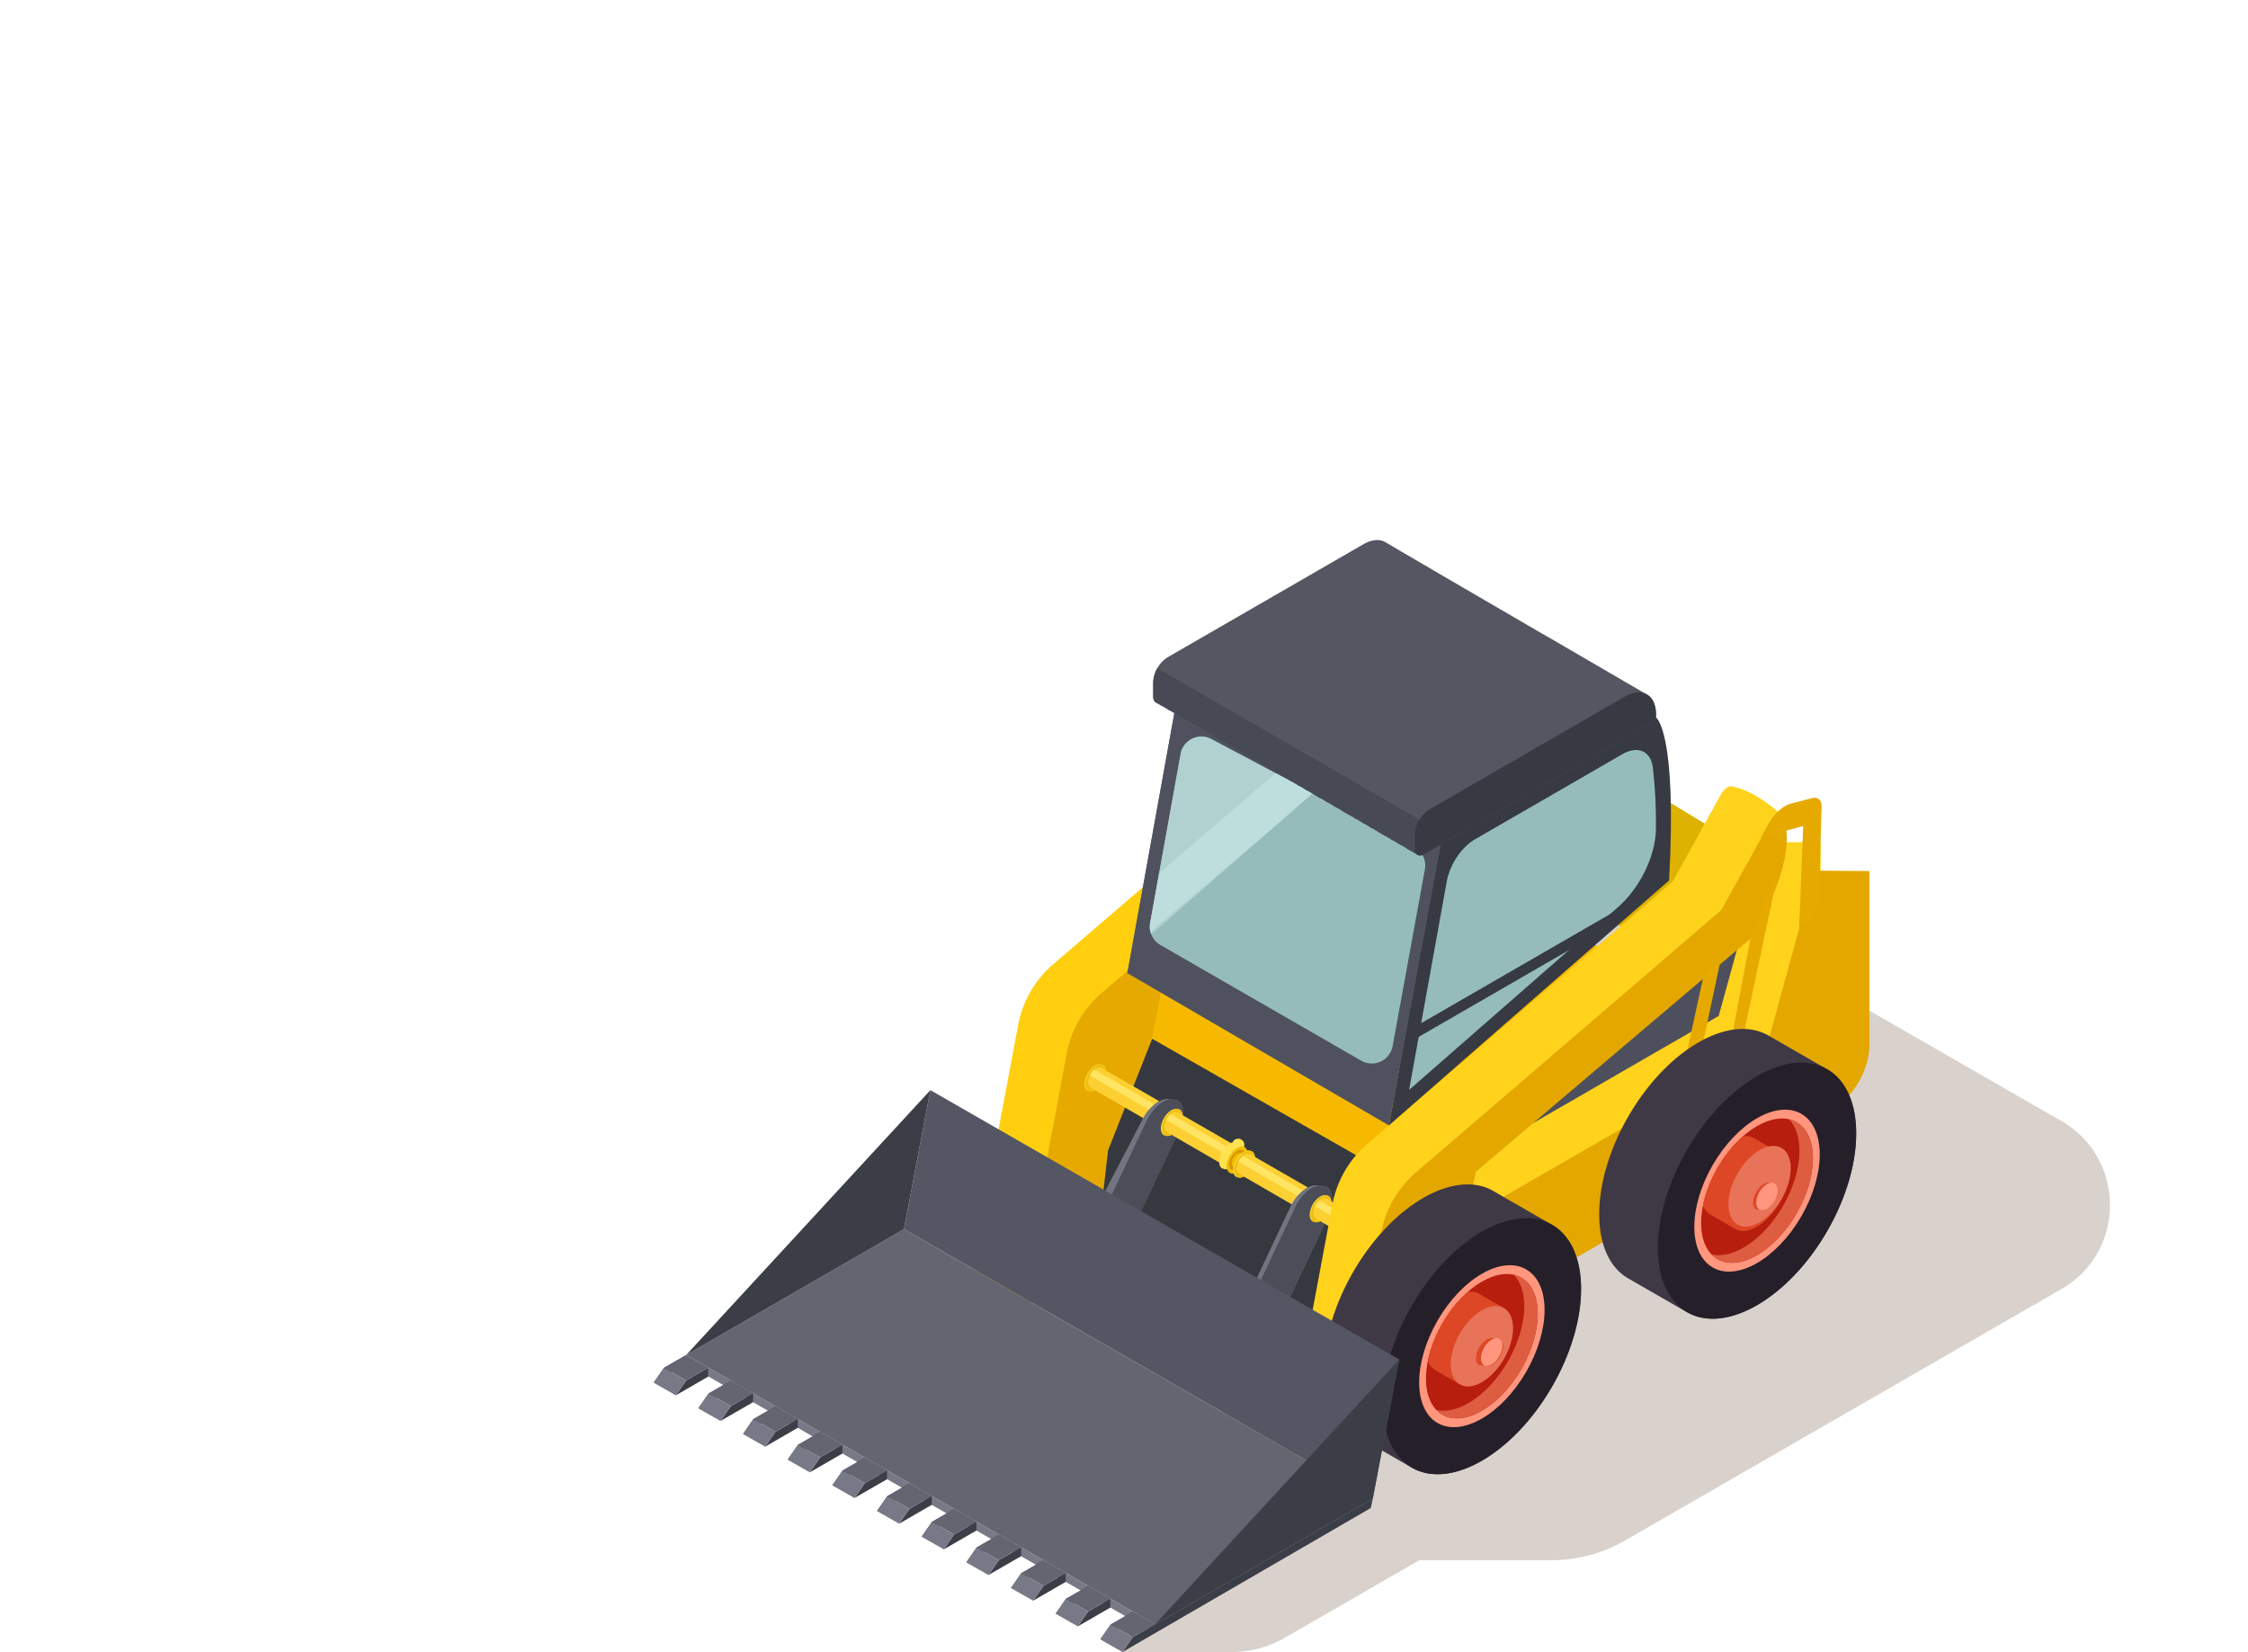 <svg xmlns="http://www.w3.org/2000/svg" xmlns:xlink="http://www.w3.org/1999/xlink" viewBox="0 0 1257.95 924.37"><defs><style>.cls-1{fill:none;}.cls-2{fill:#b81e0d;}.cls-3{fill:#95bcba;}.cls-4{fill:#b0d1cf;}.cls-5{fill:#545661;}.cls-6{fill:#d9d2cc;}.cls-7{fill:#deb200;}.cls-8{fill:#3e404a;}.cls-9{fill:#4d505c;}.cls-10{fill:#ffcf0f;}.cls-11{fill:#e6a900;}.cls-12{fill:#2b3036;}.cls-13{fill:#f56e62;}.cls-14{fill:#cc493d;}.cls-15{fill:#eb584b;}.cls-16{fill:#363840;}.cls-17{fill:#f7b900;}.cls-18{fill:#ffe24f;}.cls-19{fill:#f0bf0e;}.cls-20{fill:#d99100;}.cls-21{fill:#fcd032;}.cls-22{clip-path:url(#clip-path);}.cls-23{fill:#ffe563;}.cls-24{fill:#f0bc00;}.cls-25{fill:#727480;}.cls-26{fill:#4b4e59;}.cls-27{clip-path:url(#clip-path-2);}.cls-28{clip-path:url(#clip-path-3);}.cls-29{clip-path:url(#clip-path-4);}.cls-30{fill:#ffd21c;}.cls-31{fill:#e3a700;}.cls-32{fill:#3f3845;}.cls-33{fill:#251f29;}.cls-34{fill:#ff967d;}.cls-35{clip-path:url(#clip-path-5);}.cls-36{fill:#de4726;}.cls-37{fill:#e87358;}.cls-38{fill:#de5d41;}.cls-39{fill:#373a42;}.cls-40{fill:#636670;}.cls-41{clip-path:url(#clip-path-6);}.cls-42{fill:#4f525e;}.cls-43{clip-path:url(#clip-path-7);}.cls-44{clip-path:url(#clip-path-8);}.cls-45{fill:#bddedc;}.cls-46{clip-path:url(#clip-path-9);}.cls-47{fill:#474954;}.cls-48{fill:#545663;}.cls-49{fill:#646570;}.cls-50{fill:#3c3e47;}.cls-51{fill:#787987;}</style><clipPath id="clip-path" transform="translate(365.77 302.19)"><path class="cls-1" d="M276.44,324.86l6.32-11L250.6,295.33h0l-.11-.06h0a2.57,2.57,0,0,0-1.78-.13c-2.38.58-4.86,3.6-5.55,6.74-.46,2.1,0,3.73,1.09,4.39h0l.06,0,.05,0Z"/></clipPath><clipPath id="clip-path-2" transform="translate(365.77 302.19)"><path class="cls-1" d="M319.21,349.82l6.32-11-32.17-18.56h0l-.11-.06h0a2.55,2.55,0,0,0-1.79-.14c-2.38.58-4.86,3.6-5.55,6.74-.45,2.11,0,3.73,1.09,4.39h0l.05,0,.05,0Z"/></clipPath><clipPath id="clip-path-3" transform="translate(365.77 302.19)"><path class="cls-1" d="M359.62,373.14l6.32-11-32.17-18.56h0l-.1-.06h0a2.55,2.55,0,0,0-1.79-.14c-2.38.58-4.86,3.6-5.54,6.74-.46,2.11,0,3.73,1.08,4.39h0l0,0,.05,0Z"/></clipPath><clipPath id="clip-path-4" transform="translate(365.77 302.19)"><path class="cls-1" d="M402.38,398.11l6.32-11-32.16-18.56h0l-.1-.06h0a2.6,2.6,0,0,0-1.79-.14c-2.37.59-4.86,3.6-5.54,6.74-.46,2.11,0,3.73,1.08,4.4h0l.06,0,0,0Z"/></clipPath><clipPath id="clip-path-5" transform="translate(365.77 302.19)"><ellipse class="cls-2" cx="463.46" cy="451.04" rx="44.24" ry="25.54" transform="translate(-158.88 626.88) rotate(-60)"/></clipPath><clipPath id="clip-path-6" transform="translate(365.77 302.19)"><ellipse class="cls-2" cx="617.43" cy="364.01" rx="44.24" ry="25.54" transform="translate(-6.52 716.72) rotate(-60)"/></clipPath><clipPath id="clip-path-7" transform="translate(365.77 302.19)"><path class="cls-3" d="M283.62,226.59l112.3,64.69a11.86,11.86,0,0,0,17.6-8.15l18.06-98.88a11.87,11.87,0,0,0-6.11-12.62L312.09,111.36a11.87,11.87,0,0,0-17.26,8.39l-17,94.46A11.87,11.87,0,0,0,283.62,226.59Z"/></clipPath><clipPath id="clip-path-8" transform="translate(365.77 302.19)"><path class="cls-4" d="M313.26,82.23l82.41-47.58c8.63-5,15.95-1.87,17.12,7.32a269.65,269.65,0,0,1,1.73,34.12c0,15-8.78,33.24-21.38,44.25L276.39,222.43l21.06-116.59C299.17,96.37,305.71,86.58,313.26,82.23Z"/></clipPath><clipPath id="clip-path-9" transform="translate(365.77 302.19)"><path class="cls-5" d="M560.92,97.64c0-6-2.27-10-5.84-11.63a8,8,0,0,0-1.45-.84,7.54,7.54,0,0,0-1.45-.85,8,8,0,0,0-1.45-.84,8.74,8.74,0,0,0-1.45-.85,7.72,7.72,0,0,0-1.45-.84,8,8,0,0,0-1.44-.84,9.17,9.17,0,0,0-1.45-.85,58661085570436.43,58661085570436.43,0,0,1-2.9-1.68,8.46,8.46,0,0,0-1.45-.85,8.41,8.41,0,0,0-1.45-.84,8.41,8.41,0,0,0-1.45-.84,7.54,7.54,0,0,0-1.45-.85,8,8,0,0,0-1.45-.84,8.74,8.74,0,0,0-1.45-.85,8,8,0,0,0-1.45-.84,7.72,7.72,0,0,0-1.45-.84,8.65,8.65,0,0,0-1.44-.85,8.41,8.41,0,0,0-1.45-.84,8.41,8.41,0,0,0-1.45-.84,9.17,9.17,0,0,0-1.45-.85,8.41,8.41,0,0,0-1.45-.84,8.41,8.41,0,0,0-1.45-.84,8.46,8.46,0,0,0-1.45-.85,8,8,0,0,0-1.45-.84,8,8,0,0,0-1.45-.84,7.54,7.54,0,0,0-1.45-.85,8,8,0,0,0-1.45-.84,8.35,8.35,0,0,0-1.45-.85,7.72,7.72,0,0,0-1.45-.84,8,8,0,0,0-1.44-.84,9.17,9.17,0,0,0-1.45-.85,8.41,8.41,0,0,0-1.45-.84,8.41,8.41,0,0,0-1.45-.84,8.46,8.46,0,0,0-1.45-.85,8.41,8.41,0,0,0-1.45-.84,8,8,0,0,0-1.45-.84A7.54,7.54,0,0,0,500,54a8,8,0,0,0-1.45-.84,8.74,8.74,0,0,0-1.45-.85,8,8,0,0,0-1.45-.84,7.72,7.72,0,0,0-1.45-.84,8.65,8.65,0,0,0-1.44-.85,8.41,8.41,0,0,0-1.45-.84,8.41,8.41,0,0,0-1.45-.84,9.17,9.17,0,0,0-1.45-.85,8.41,8.41,0,0,0-1.45-.84,8.41,8.41,0,0,0-1.45-.84,7.86,7.86,0,0,0-1.45-.85,8,8,0,0,0-1.45-.84,8.74,8.74,0,0,0-1.45-.85,8,8,0,0,0-1.45-.84,8,8,0,0,0-1.45-.84,8.35,8.35,0,0,0-1.45-.85,8,8,0,0,0-1.44-.84,8.41,8.41,0,0,0-1.45-.84,9.17,9.17,0,0,0-1.45-.85,8.41,8.41,0,0,0-1.45-.84,8.41,8.41,0,0,0-1.45-.84,8.46,8.46,0,0,0-1.45-.85,8.41,8.41,0,0,0-1.45-.84,8,8,0,0,0-1.45-.84,7.54,7.54,0,0,0-1.45-.85,8,8,0,0,0-1.45-.84,8.74,8.74,0,0,0-1.45-.85,8,8,0,0,0-1.45-.84,7.72,7.72,0,0,0-1.45-.84,8.65,8.65,0,0,0-1.44-.85,8.41,8.41,0,0,0-1.45-.84,8.41,8.41,0,0,0-1.45-.84,9.17,9.17,0,0,0-1.45-.85,8.41,8.41,0,0,0-1.45-.84,8.41,8.41,0,0,0-1.45-.84,7.54,7.54,0,0,0-1.45-.85,8,8,0,0,0-1.45-.84,8.74,8.74,0,0,0-1.45-.85,8,8,0,0,0-1.45-.84,8,8,0,0,0-1.45-.84,8.35,8.35,0,0,0-1.45-.85,8,8,0,0,0-1.44-.84,8.41,8.41,0,0,0-1.45-.84,9.17,9.17,0,0,0-1.45-.85A8.41,8.41,0,0,0,434.8,16a8.41,8.41,0,0,0-1.45-.84,8.46,8.46,0,0,0-1.45-.85,8.41,8.41,0,0,0-1.45-.84,8,8,0,0,0-1.45-.84,7.54,7.54,0,0,0-1.45-.85,8,8,0,0,0-1.45-.84,8.74,8.74,0,0,0-1.45-.85,7.72,7.72,0,0,0-1.45-.84,7.72,7.72,0,0,0-1.45-.84,8.65,8.65,0,0,0-1.44-.85,8.41,8.41,0,0,0-1.45-.84,8.41,8.41,0,0,0-1.45-.84A8.46,8.46,0,0,0,416,5a8.41,8.41,0,0,0-1.45-.84,8.41,8.41,0,0,0-1.45-.84,7.54,7.54,0,0,0-1.45-.85,8,8,0,0,0-1.45-.84c-3.19-2.33-7.85-2.28-13.05.72L287.55,65.62a17.62,17.62,0,0,0-8,13.8v8.11c0,2.1.93,3.42,2.33,3.7a2.63,2.63,0,0,0,1.45.85,2.53,2.53,0,0,0,1.45.84,326,326,0,0,1,2.9,1.69,2.53,2.53,0,0,0,1.45.84,326,326,0,0,1,2.9,1.69,2.5,2.5,0,0,0,1.45.84,204.83,204.83,0,0,1,2.89,1.69,2.56,2.56,0,0,0,1.45.84,2.63,2.63,0,0,0,1.45.85,2.56,2.56,0,0,0,1.45.84,326,326,0,0,1,2.9,1.69,2.53,2.53,0,0,0,1.45.84,326,326,0,0,1,2.9,1.69,2.5,2.5,0,0,0,1.45.84,326,326,0,0,1,2.9,1.69,2.5,2.5,0,0,0,1.44.84,2.63,2.63,0,0,0,1.45.85,2.56,2.56,0,0,0,1.45.84,2.56,2.56,0,0,0,1.45.84,2.63,2.63,0,0,0,1.45.85A2.53,2.53,0,0,0,321,114a326,326,0,0,1,2.9,1.69,2.5,2.5,0,0,0,1.45.84,326,326,0,0,1,2.9,1.69,2.5,2.5,0,0,0,1.45.84,2.57,2.57,0,0,0,1.44.85,2.62,2.62,0,0,0,1.45.84,2.56,2.56,0,0,0,1.45.84,2.63,2.63,0,0,0,1.45.85,2.56,2.56,0,0,0,1.45.84,326,326,0,0,1,2.9,1.69,2.53,2.53,0,0,0,1.45.84,326,326,0,0,1,2.9,1.69,2.5,2.5,0,0,0,1.45.84,326,326,0,0,1,2.9,1.69,2.5,2.5,0,0,0,1.44.84,2.63,2.63,0,0,0,1.45.85,2.56,2.56,0,0,0,1.45.84,326,326,0,0,1,2.9,1.69,2.53,2.53,0,0,0,1.45.84,326,326,0,0,1,2.9,1.69,2.5,2.5,0,0,0,1.45.84,326,326,0,0,1,2.9,1.69,2.5,2.5,0,0,0,1.45.84,204.83,204.83,0,0,0,2.89,1.69,2.56,2.56,0,0,0,1.45.84,2.63,2.63,0,0,0,1.45.85,2.56,2.56,0,0,0,1.45.84,326,326,0,0,1,2.9,1.69,2.53,2.53,0,0,0,1.45.84,326,326,0,0,1,2.9,1.69,2.5,2.5,0,0,0,1.45.84,326,326,0,0,1,2.9,1.69,2.5,2.5,0,0,0,1.44.84,2.63,2.63,0,0,0,1.45.85,2.56,2.56,0,0,0,1.45.84,326,326,0,0,1,2.9,1.69,2.53,2.53,0,0,0,1.45.84,326,326,0,0,1,2.9,1.69,2.5,2.5,0,0,0,1.45.84,326,326,0,0,1,2.9,1.69,2.5,2.5,0,0,0,1.45.84,204.83,204.83,0,0,0,2.89,1.69,2.56,2.56,0,0,0,1.45.84,2.63,2.63,0,0,0,1.45.85,2.56,2.56,0,0,0,1.45.84,326,326,0,0,1,2.9,1.69,2.53,2.53,0,0,0,1.45.84,326,326,0,0,1,2.9,1.69,2.5,2.5,0,0,0,1.45.84,204.83,204.83,0,0,1,2.89,1.69,2.56,2.56,0,0,0,1.45.84,2.63,2.63,0,0,0,1.45.85,2.56,2.56,0,0,0,1.45.84,2.56,2.56,0,0,0,1.45.84c.95,1.09,2.55,1.24,4.38.18l129.71-74.88Z"/></clipPath></defs><g id="レイヤー_2" data-name="レイヤー 2"><g id="_饑1" data-name="ﾑ饑1"><path class="cls-6" d="M262.34,622.18h61a59.84,59.84,0,0,0,29.86-8l75.26-43.38h73.81a82.78,82.78,0,0,0,41.35-11.06L787.78,419.07c36.21-20.86,36.19-73.13,0-94L519.19,170.67,352.17,410Z" transform="translate(365.77 302.19)"/><polygon class="cls-7" points="961.08 465.15 854.57 400.64 862.49 465.76 894.13 513.84 913.61 520.53 935.52 512.01 961.08 465.15"/><polygon class="cls-8" points="610.18 591.2 558.33 680.72 553.44 707.33 608.26 614.79 610.18 591.2"/><path class="cls-9" d="M270.08,280.54l27.24-56.25L449.4,96l27.24-10.28-12.57,74.39-18.86,49S301,295.36,295.75,298.39s-30.38,14.51-30.38,14.51Z" transform="translate(365.77 302.19)"/><path class="cls-10" d="M421.45,41.72l-27,48.81L222.83,238a59.2,59.2,0,0,0-18.67,32.37L176.9,415.73l11.52-7.87,61.81-86.49,206.3-119.1c11.42-6.6,20.69-22.64,20.69-35.83V68.75L440,68.45l-2.1,32.66-17.81,64.72L251.8,263,257,237,410.69,106.56s27.08-41.27,18.71-67.4C428.33,35.82,423.91,37.28,421.45,41.72Z" transform="translate(365.77 302.19)"/><path class="cls-10" d="M455.19,57.83,455,53.11s-15.37-14.3-27.84-15.52l-9.59,21.76s-14.3,38.19-39.86,58.27S258.46,218,258.46,218l-27.69,38.34L211.6,296.85,176.91,415.78l27.18,16,27.09-67.14,41-113.4L428.56,112.45Z" transform="translate(365.77 302.19)"/><path class="cls-11" d="M448.64,57.74l-27,48.81L250,254a59.21,59.21,0,0,0-18.67,32.36L204.09,431.75l11.52-7.86,61.81-86.49L483.71,218.3c11.43-6.6,20.69-22.64,20.69-35.84V84.78l-37.19-.3-2.09,32.66-17.81,64.72L279,279l5.24-26L437.88,122.58S465,81.32,456.59,55.18C455.52,51.84,451.09,53.31,448.64,57.74Z" transform="translate(365.77 302.19)"/><polygon class="cls-11" points="777.45 445.34 756.5 541.51 765.41 538.18 787.4 434.75 777.45 445.34"/><polygon class="cls-11" points="803.64 424.77 785.84 519.13 791.6 517.01 819.36 386.67 803.64 424.77"/><ellipse class="cls-12" cx="428.62" cy="268.65" rx="80.25" ry="46.33" transform="translate(347.42 807.72) rotate(-60)"/><ellipse class="cls-13" cx="428.62" cy="268.65" rx="49.47" ry="28.56" transform="translate(347.42 807.72) rotate(-60)"/><ellipse class="cls-14" cx="428.62" cy="268.65" rx="46.16" ry="26.65" transform="translate(347.42 807.72) rotate(-60)"/><ellipse class="cls-15" cx="428.62" cy="268.65" rx="20.45" ry="11.81" transform="translate(347.42 807.72) rotate(-60)"/><path class="cls-11" d="M460.69,47l12.05-3.06c3.05-.78,5.12,1.3,5,5l-1.65,52.41A17.89,17.89,0,0,1,469.32,114l-4.2,3.14,2.26-57.56L443.64,66l4.74-8.21C451.6,52.24,456.3,48.1,460.69,47Z" transform="translate(365.77 302.19)"/><path class="cls-16" d="M279,279l-24.7,62.45-4,34.49L386.16,451s37.32-79.93,37.32-81.15-6.49-48.69-7.3-51.53-38.54-23.94-38.54-23.94Z" transform="translate(365.77 302.19)"/><polygon class="cls-17" points="644.75 581.22 820.63 681.64 961.76 568.43 785.89 468.02 681.58 528.14 649.99 555.22 644.75 581.22"/><polygon class="cls-8" points="786.06 691.62 734.2 781.13 729.32 807.75 784.14 715.21 786.06 691.62"/><path class="cls-9" d="M446,381l27.24-56.25L625.28,196.38l27.24-10.28-12.58,74.39-18.85,49S476.87,395.78,471.63,398.8s-30.38,14.52-30.38,14.52Z" transform="translate(365.77 302.19)"/><path class="cls-18" d="M251.51,293.66a.05.05,0,0,0,0,0l0,0,0,0,0,0,0,0,0,0,0,0,0,0-.05,0,0,0a.05.05,0,0,0,0,0l0,0,0,0,0,0,0,0,0,0,0,0,0,0,0,0-.05,0,0,0,0,0,0,0,0,0,0,0,0,0,0,0,0,0,0,0-.05,0,0,0,0,0,0,0,0,0,0,0,0,0,0,0,0,0,0,0,0,0,0,0,0,0,0,0,0,0,0,0,0,0,0,0,0,0,0,0,0,0,0,0-.05,0,0,0,0,0,0,0,0,0,0,0,0,0,0,0,0,0,0,0-.05,0,0,0,0,0,0,0,0,0,0,0,0,0,0,0,0,0a.05.05,0,0,1,0,0l0,0,0,0,0,0,0,0,0,0,0,0,0,0,0,0,0,0,0,0,0,0,0,0,0,0,0,0,0,0,0,0,0,0,0,0,0,0,0,0,0,0,0,0-.05,0,0,0,0,0,0,0,0,0,0,0,0,0a3.36,3.36,0,0,0-2.52-.26c-3.11.76-6.37,4.72-7.27,8.83-.62,2.84.05,5,1.54,5.84l0,0,0,0,0,0,0,0,0,0,0,0,0,0,0,0,0,0,0,0,0,0,0,0,0,0,0,0,0,0,0,0,0,0,0,0,0,0,0,0,0,0,0,0,.05,0,0,0,0,0,0,0,0,0,0,0,0,0,0,0,0,0,0,0,0,0,0,0,0,0,0,0,0,0,0,0,0,0,0,0,0,0,0,0,0,0,0,0,0,0,0,0,0,0,0,0,0,0,0,0,0,0,0,0,0,0,0,0,.05,0,0,0,0,0,0,0,0,0,0,0,0,0,0,0,0,0,0,0,.05,0,0,0,0,0,0,0,0,0,0,0,0,0,0,0,0,0,0,0,0,0,0,0,0,0,0,0,0,0,0,0,0,0,0,0,0,0,0,0,0,0,0,0,.05,0,0,0,0,0,0,0,0,0,0,0,0,0,0,0,0,0a.05.05,0,0,1,0,0l.05,0,0,0,0,0,0,0a3.31,3.31,0,0,0,2.52.25c3.11-.76,6.37-4.71,7.26-8.83C253.67,296.66,253,294.48,251.51,293.66Z" transform="translate(365.77 302.19)"/><path class="cls-19" d="M253.05,299.5c-.89,4.12-4.15,8.07-7.26,8.83s-4.92-1.95-4-6.07,4.15-8.07,7.27-8.83S254,295.38,253.05,299.5Z" transform="translate(365.77 302.19)"/><path class="cls-20" d="M246.18,306.53c-2.36.58-3.72-1.49-3.05-4.6s3.16-6.12,5.51-6.7,3.73,1.49,3.05,4.6S248.54,306,246.18,306.53Zm2.1-9.64c-1.66.41-3.41,2.53-3.89,4.73s.49,3.66,2.15,3.25,3.41-2.53,3.89-4.73S250,296.48,248.28,296.89Z" transform="translate(365.77 302.19)"/><path class="cls-21" d="M276.44,324.86l6.32-11L250.6,295.33h0l-.11-.06h0a2.57,2.57,0,0,0-1.78-.13c-2.38.58-4.86,3.6-5.55,6.74-.46,2.1,0,3.73,1.09,4.39h0l.06,0,.05,0Z" transform="translate(365.77 302.19)"/><g class="cls-22"><polygon class="cls-23" points="662.5 632.27 576.17 582.16 576.17 577.43 662.5 627.54 662.5 632.27"/></g><path class="cls-18" d="M287.85,314.72l0,0,0,0,0,0,0,0,0,0,0,0,0,0,0,0,0,0,0,0,0,0,0,0,0,0,0,0,0,0,0,0-.05,0,0,0,0,0,0,0,0,0,0,0,0,0,0,0,0,0,0,0-.05,0,0,0,0,0,0,0,0,0,0,0,0,0,0,0,0,0,0,0,0,0,0,0,0,0,0,0,0,0,0,0,0,0,0,0,0,0,0,0,0,0,0,0-.05,0,0,0,0,0,0,0,0,0,0,0,0,0,0,0,0,0,0,0-.05,0,0,0,0,0,0,0,0,0,0,0,0,0,0,0,0,0,0,0,0,0,0,0,0,0,0,0,0,0,0,0,0,0,0,0,0,0,0,0,0,0-.05,0,0,0,0,0,0,0,0,0,0,0,0,0,0,0,0,0,0,0,0,0-.05,0,0,0,0,0,0,0,0,0,0,0,0,0,0,0,0,0,0,0a3.36,3.36,0,0,0-2.52-.26c-3.12.76-6.37,4.72-7.27,8.84-.62,2.84,0,5,1.54,5.84l0,0,0,0,0,0,0,0,.05,0,0,0,0,0,0,0,0,0,0,0,0,0,0,0,0,0,0,0,0,0,.05,0,0,0,0,0,0,0,0,0,0,0,0,0,0,0,0,0,0,0,.05,0,0,0,0,0,0,0,0,0,0,0,0,0,0,0,0,0,0,0,.05,0,0,0,0,0,0,0,0,0,0,0,0,0,0,0,0,0,0,0,0,0,.05,0,0,0,0,0,0,0,0,0,0,0,0,0,0,0,0,0,0,0a.05.05,0,0,1,0,0l.05,0,0,0,0,0,0,0,0,0,0,0,0,0,0,0,0,0a.05.05,0,0,1,0,0l.05,0,0,0,0,0,0,0,0,0,0,0,0,0,0,0,0,0,0,0,0,0,.05,0,0,0,0,0,0,0,0,0,0,0,0,0,0,0,0,0,0,0,0,0,.05,0,0,0,0,0,0,0,0,0,0,0,0,0,0,0,0,0,0,0,.05,0a3.33,3.33,0,0,0,2.51.26c3.12-.77,6.37-4.72,7.27-8.84C290,317.72,289.35,315.55,287.85,314.72Z" transform="translate(365.77 302.19)"/><path class="cls-24" d="M289.39,320.56c-.9,4.12-4.15,8.07-7.27,8.84s-4.91-2-4-6.08,4.15-8.07,7.26-8.83S290.29,316.44,289.39,320.56Z" transform="translate(365.77 302.19)"/><path class="cls-20" d="M282.52,327.59c-2.36.58-3.73-1.49-3-4.6s3.15-6.12,5.51-6.7,3.72,1.49,3,4.61S284.87,327,282.52,327.59Zm2.1-9.64c-1.67.41-3.41,2.53-3.89,4.73s.48,3.66,2.15,3.25,3.41-2.53,3.89-4.73S286.28,317.54,284.62,318Z" transform="translate(365.77 302.19)"/><path class="cls-25" d="M292.86,313.3l0,0-.05,0,0,0,0,0-.05,0-.05,0,0,0-.05,0-.05,0,0,0,0,0-.05,0,0,0-.05,0,0,0,0,0-.05,0-.05,0,0,0-.05,0-.05,0,0,0,0,0-.05,0,0,0-.05,0,0,0,0,0-.05,0-.05,0,0,0-.05,0,0,0-.05,0,0,0,0,0-.05,0-.05,0,0,0-.05,0-.05,0,0,0-.05,0-.05,0,0,0,0,0-.05,0,0,0-.05,0-.05,0,0,0-.05,0-.05,0,0,0-.05,0-.05,0,0,0,0,0-.05,0,0,0-.05,0,0,0,0,0-.05,0-.05,0,0,0-.05,0-.05,0,0,0,0,0-.05,0,0,0-.05,0,0,0,0,0-.05,0-.05,0,0,0-.05,0,0,0-.05,0,0,0,0,0-.05,0-.05,0,0,0-.05,0-.05,0,0,0-.05,0-.05,0,0,0-.05,0,0,0,0,0-.05,0-.05,0,0,0-.05,0-.05,0a5.1,5.1,0,0,0-.94-.37c-5.1-1.46-12.32,3.91-16.13,12L239,390.5c-3.57,7.58-2.88,14.86,1.43,16.93l0,0,0,0,.05,0,0,0,.05,0,0,0,0,0,0,0,0,0,0,0,.05,0,0,0,.05,0,0,0,0,0,0,0,.05,0,0,0,.05,0,0,0,0,0,.05,0,.05,0,0,0,.05,0,0,0,0,0,.05,0,.05,0,0,0,.05,0,0,0,0,0,.05,0,.05,0,0,0,0,0,.05,0,0,0,.05,0,.05,0,0,0,0,0,.05,0,0,0,.05,0,.05,0,0,0,0,0,.05,0,0,0,.05,0,0,0,0,0,0,0,0,0,0,0,.05,0,0,0,.05,0,0,0,0,0,0,0,.05,0,0,0,.05,0,0,0,0,0,0,0,.05,0,0,0,.05,0,0,0,0,0,0,0,.05,0,0,0,.05,0,0,0,0,0,.05,0,.05,0,0,0,.05,0,0,0,0,0,.05,0,.05,0,0,0,.05,0,0,0,0,0,.05,0,.05,0,0,0,0,0,.05,0,0,0,.05,0,0,0a6,6,0,0,0,1,.36h0c5.1,1.46,12.31-3.91,16.12-12l32.15-68.21C297.86,322.65,297.17,315.38,292.86,313.3Z" transform="translate(365.77 302.19)"/><path class="cls-26" d="M246,410.43h0c-5.09-1.45-6.13-9.18-2.33-17.27L275.84,325c3.81-8.08,11-13.45,16.12-12h0c5.1,1.45,6.14,9.19,2.33,17.27l-32.15,68.21C258.33,406.52,251.12,411.89,246,410.43Z" transform="translate(365.77 302.19)"/><path class="cls-18" d="M294.28,318.62l0,0-.05,0,0,0,0,0,0,0,0,0,0,0,0,0,0,0,0,0,0,0-.05,0,0,0,0,0,0,0,0,0,0,0,0,0,0,0,0,0,0,0,0,0-.05,0,0,0,0,0,0,0,0,0,0,0,0,0,0,0,0,0,0,0-.05,0,0,0,0,0,0,0,0,0,0,0,0,0,0,0a.05.05,0,0,1,0,0l0,0,0,0,0,0,0,0,0,0,0,0,0,0,0,0,0,0,0,0,0,0,0,0a.05.05,0,0,1,0,0l-.05,0,0,0,0,0,0,0,0,0,0,0,0,0,0,0,0,0,0,0-.05,0,0,0,0,0,0,0,0,0,0,0,0,0,0,0,0,0,0,0,0,0,0,0,0,0,0,0,0,0,0,0,0,0,0,0,0,0,0,0,0,0-.05,0,0,0,0,0,0,0,0,0,0,0,0,0,0,0,0,0,0,0,0,0-.05,0,0,0,0,0,0,0a3.36,3.36,0,0,0-2.52-.26c-3.11.76-6.37,4.72-7.26,8.84-.62,2.84,0,5,1.54,5.84l0,0,0,0,0,0,0,0,0,0,0,0,0,0,0,0,0,0,.05,0,0,0,0,0,0,0,0,0,0,0,0,0,0,0,0,0a.05.05,0,0,1,0,0l.05,0,0,0,0,0,0,0,0,0,0,0,0,0,0,0,0,0,0,0,0,0,0,0,0,0,0,0,0,0,0,0,0,0,0,0,0,0,0,0,0,0,.05,0,0,0,0,0,0,0,0,0,0,0,0,0,0,0,0,0,0,0,0,0,.05,0a.05.05,0,0,0,0,0l0,0,0,0,0,0,0,0,0,0,0,0,0,0,0,0,0,0,0,0,0,0,0,0,0,0,0,0,0,0,0,0,0,0,0,0,0,0,.05,0,0,0,0,0,0,0,0,0,0,0,0,0,0,0,0,0,0,0,0,0,.05,0,0,0,0,0,0,0,0,0,0,0,0,0,0,0,0,0,0,0,0,0,.05,0,0,0,0,0,0,0,0,0,0,0a3.36,3.36,0,0,0,2.52.26c3.11-.77,6.37-4.72,7.27-8.84C296.44,321.62,295.77,319.45,294.28,318.62Z" transform="translate(365.77 302.19)"/><ellipse class="cls-19" cx="290.17" cy="325.84" rx="8.3" ry="4.79" transform="translate(228.67 716.41) rotate(-60)"/><path class="cls-20" d="M288.94,331.49c-2.35.58-3.72-1.49-3-4.6s3.15-6.12,5.51-6.7,3.72,1.49,3,4.61S291.3,330.91,288.94,331.49Zm2.1-9.64c-1.66.41-3.41,2.53-3.89,4.73s.49,3.66,2.15,3.25,3.42-2.53,3.9-4.73S292.71,321.44,291,321.85Z" transform="translate(365.77 302.19)"/><path class="cls-21" d="M319.21,349.82l6.32-11-32.17-18.56h0l-.11-.06h0a2.55,2.55,0,0,0-1.79-.14c-2.38.58-4.86,3.6-5.55,6.74-.45,2.11,0,3.73,1.09,4.39h0l.05,0,.05,0Z" transform="translate(365.77 302.19)"/><g class="cls-27"><polygon class="cls-23" points="705.27 657.23 618.93 607.12 618.93 602.39 705.27 652.5 705.27 657.23"/></g><path class="cls-18" d="M330.61,339.68l0,0a.05.05,0,0,0,0,0l0,0,0,0,0,0,0,0,0,0,0,0-.05,0,0,0,0,0,0,0,0,0,0,0,0,0,0,0,0,0,0,0,0,0,0,0,0,0,0,0,0,0,0,0,0,0,0,0,0,0,0,0,0,0-.05,0,0,0,0,0,0,0,0,0,0,0,0,0,0,0,0,0,0,0,0,0-.05,0,0,0,0,0,0,0,0,0,0,0,0,0,0,0,0,0,0,0,0,0,0,0,0,0,0,0,0,0,0,0,0,0,0,0,0,0,0,0,0,0-.05,0,0,0,0,0,0,0,0,0,0,0,0,0,0,0,0,0,0,0,0,0-.05,0,0,0,0,0,0,0,0,0,0,0,0,0,0,0,0,0,0,0-.05,0,0,0,0,0,0,0,0,0,0,0,0,0,0,0,0,0,0,0,0,0-.05,0,0,0,0,0,0,0,0,0,0,0,0,0A3.36,3.36,0,0,0,324,337c-3.12.77-6.37,4.72-7.27,8.84-.62,2.84,0,5,1.54,5.84l0,0,.05,0,0,0,0,0,0,0,0,0,0,0,0,0,0,0,0,0,0,0,0,0,.05,0,0,0,0,0,0,0,0,0,0,0,0,0,0,0,0,0,0,0,.05,0,0,0,0,0,0,0,0,0,0,0,0,0,0,0,0,0,0,0,0,0,.05,0,0,0,0,0,0,0,0,0,0,0,0,0,0,0,0,0,0,0,.05,0,0,0,0,0,0,0,0,0,0,0,0,0,0,0,0,0,0,0,0,0,0,0,0,0,0,0,0,0,0,0,0,0,0,0,0,0,0,0,0,0,0,0,.05,0,0,0,0,0,0,0,0,0,0,0,0,0,0,0,0,0,0,0,.05,0,0,0,0,0,0,0,0,0,0,0,0,0,0,0,0,0,0,0,0,0,0,0,0,0,0,0,0,0,0,0,0,0,0,0,0,0,0,0,0,0,0,0,.05,0,0,0,0,0a3.36,3.36,0,0,0,2.52.26c3.11-.76,6.37-4.72,7.26-8.84C332.77,342.68,332.11,340.51,330.61,339.68Z" transform="translate(365.77 302.19)"/><path class="cls-24" d="M332.15,345.52c-.89,4.12-4.15,8.08-7.26,8.84s-4.92-2-4-6.08,4.15-8.07,7.27-8.83S333.05,341.41,332.15,345.52Z" transform="translate(365.77 302.19)"/><path class="cls-20" d="M325.28,352.55c-2.36.58-3.72-1.49-3-4.6s3.16-6.12,5.51-6.69,3.73,1.49,3.05,4.6S327.64,352,325.28,352.55Zm2.1-9.64c-1.66.41-3.41,2.53-3.89,4.73s.48,3.66,2.15,3.26,3.41-2.54,3.89-4.74S329.05,342.5,327.38,342.91Z" transform="translate(365.77 302.19)"/><path class="cls-18" d="M334.69,341.94l0,0,0,0,0,0-.05,0,0,0,0,0,0,0,0,0,0,0,0,0,0,0,0,0,0,0,0,0-.05,0,0,0,0,0,0,0,0,0,0,0,0,0,0,0,0,0,0,0,0,0-.05,0,0,0,0,0,0,0,0,0,0,0,0,0,0,0,0,0,0,0-.05,0,0,0,0,0,0,0,0,0,0,0,0,0,0,0,0,0,0,0,0,0-.05,0,0,0,0,0,0,0,0,0,0,0,0,0,0,0,0,0,0,0,0,0,0,0,0,0,0,0,0,0,0,0,0,0,0,0,0,0,0,0,0,0-.05,0,0,0,0,0,0,0,0,0,0,0,0,0,0,0,0,0,0,0,0,0-.05,0,0,0,0,0,0,0,0,0,0,0,0,0,0,0,0,0,0,0,0,0,0,0,0,0,0,0,0,0,0,0,0,0,0,0,0,0,0,0,0,0-.05,0a3.33,3.33,0,0,0-2.51-.26c-3.12.76-6.37,4.72-7.27,8.84-.62,2.84,0,5,1.54,5.84l0,0,0,0,0,0,0,0,0,0a.05.05,0,0,1,0,0l.05,0,0,0,0,0,0,0,0,0,0,0,0,0,0,0,0,0,0,0,.05,0,0,0,0,0,0,0,0,0,0,0,0,0,0,0,0,0,0,0,0,0,.05,0,0,0,0,0,0,0,0,0,0,0,0,0,0,0,0,0,0,0,0,0,.05,0,0,0,0,0,0,0,0,0,0,0,0,0,0,0,0,0,0,0,.05,0,0,0,0,0,0,0,0,0,0,0,0,0,0,0,0,0,0,0,0,0,.05,0,0,0,0,0,0,0,0,0,0,0,0,0,0,0,0,0,0,0,0,0,.05,0,0,0,0,0,0,0,0,0,0,0,0,0,0,0,0,0,0,0,.05,0,0,0,0,0,0,0,0,0,0,0,0,0,0,0,0,0,0,0,0,0,.05,0,0,0,0,0,0,0,0,0,0,0,0,0,0,0,0,0a3.36,3.36,0,0,0,2.52.26c3.12-.77,6.37-4.72,7.27-8.84C336.85,344.94,336.18,342.77,334.69,341.94Z" transform="translate(365.77 302.19)"/><path class="cls-19" d="M336.23,347.78c-.9,4.12-4.15,8.07-7.27,8.84s-4.91-2-4-6.08,4.16-8.07,7.27-8.83S337.13,343.66,336.23,347.78Z" transform="translate(365.77 302.19)"/><path class="cls-20" d="M329.35,354.81c-2.35.58-3.72-1.49-3-4.6s3.15-6.12,5.51-6.7,3.72,1.49,3,4.61S331.71,354.23,329.35,354.81Zm2.11-9.64c-1.67.41-3.42,2.53-3.9,4.73s.49,3.66,2.16,3.25,3.41-2.53,3.89-4.73S333.12,344.76,331.46,345.17Z" transform="translate(365.77 302.19)"/><path class="cls-21" d="M359.62,373.14l6.32-11-32.17-18.56h0l-.1-.06h0a2.55,2.55,0,0,0-1.79-.14c-2.38.58-4.86,3.6-5.54,6.74-.46,2.11,0,3.73,1.08,4.39h0l0,0,.05,0Z" transform="translate(365.77 302.19)"/><g class="cls-28"><polygon class="cls-23" points="745.68 680.55 659.35 630.44 659.35 625.71 745.68 675.82 745.68 680.55"/></g><path class="cls-18" d="M371,363l0,0,0,0,0,0,0,0,0,0,0,0,0,0,0,0,0,0,0,0,0,0-.05,0,0,0,0,0,0,0,0,0,0,0,0,0,0,0,0,0,0,0-.05,0,0,0,0,0,0,0,0,0,0,0,0,0,0,0,0,0,0,0,0,0-.05,0,0,0,0,0,0,0,0,0,0,0,0,0,0,0,0,0,0,0-.05,0,0,0,0,0,0,0,0,0,0,0,0,0,0,0,0,0,0,0,0,0,0,0-.05,0,0,0,0,0,0,0,0,0,0,0,0,0,0,0,0,0,0,0-.05,0,0,0,0,0,0,0,0,0,0,0,0,0,0,0,0,0,0,0,0,0,0,0,0,0,0,0,0,0,0,0,0,0,0,0,0,0,0,0,0,0-.05,0,0,0,0,0,0,0,0,0,0,0,0,0,0,0,0,0,0,0,0,0-.05,0,0,0,0,0,0,0a3.36,3.36,0,0,0-2.52-.26c-3.11.77-6.37,4.72-7.26,8.84-.62,2.84,0,5,1.54,5.84l0,0,0,0,0,0,0,0,0,0,0,0,0,0,0,0,0,0,.05,0,0,0,0,0,0,0,0,0,0,0,0,0,0,0,0,0,0,0,.05,0,0,0,0,0,0,0,0,0,0,0,0,0,0,0,0,0,0,0,0,0,0,0,0,0,0,0,0,0,0,0,0,0,0,0,0,0,0,0,0,0,0,0,.05,0,0,0,0,0,0,0,0,0,0,0,0,0,0,0,0,0,0,0,.05,0,0,0,0,0,0,0,0,0,0,0,0,0,0,0,0,0,0,0,0,0,0,0,0,0,0,0,0,0,0,0,0,0,0,0,0,0,0,0,0,0,0,0,.05,0,0,0,0,0,0,0,0,0,0,0,0,0,0,0,0,0,0,0,.05,0,0,0,0,0,0,0,0,0,0,0,0,0,0,0a.05.05,0,0,1,0,0l0,0,0,0,.05,0,0,0,0,0,0,0,0,0,0,0a3.36,3.36,0,0,0,2.52.26c3.11-.76,6.37-4.72,7.27-8.84C373.19,366,372.52,363.83,371,363Z" transform="translate(365.77 302.19)"/><path class="cls-24" d="M372.57,368.84c-.9,4.12-4.16,8.08-7.27,8.84s-4.92-2-4-6.07,4.15-8.08,7.27-8.84S373.46,364.73,372.57,368.84Z" transform="translate(365.77 302.19)"/><path class="cls-20" d="M365.69,375.87c-2.35.58-3.72-1.49-3-4.6s3.15-6.12,5.51-6.69,3.72,1.49,3,4.6S368.05,375.3,365.69,375.87Zm2.1-9.64c-1.66.41-3.41,2.53-3.89,4.73s.49,3.66,2.15,3.26,3.42-2.53,3.9-4.73S369.46,365.82,367.79,366.23Z" transform="translate(365.77 302.19)"/><path class="cls-25" d="M376,361.58l-.05,0-.05,0,0,0,0,0,0,0-.05,0-.05,0,0,0-.05,0-.05,0,0,0,0,0-.05,0,0,0-.05,0,0,0,0,0-.05,0-.05,0,0,0-.05,0-.05,0,0,0-.05,0-.05,0,0,0-.05,0,0,0,0,0-.05,0-.05,0,0,0-.05,0-.05,0,0,0-.05,0-.05,0,0,0,0,0-.05,0,0,0-.05,0-.05,0,0,0-.05,0-.05,0,0,0-.05,0-.05,0,0,0,0,0,0,0-.05,0-.05,0,0,0-.05,0-.05,0,0,0,0,0-.05,0,0,0-.05,0,0,0,0,0-.05,0-.05,0,0,0-.05,0-.05,0,0,0,0,0-.05,0,0,0-.05,0,0,0,0,0-.05,0-.05,0,0,0-.05,0-.05,0,0,0-.05,0-.05,0,0,0-.05,0,0,0,0,0-.05,0-.05,0,0,0-.05,0-.05,0,0,0-.05,0-.05,0,0,0,0,0,0,0-.05,0a5.68,5.68,0,0,0-.95-.37c-5.09-1.46-12.31,3.91-16.12,12l-32.15,68.22c-3.57,7.58-2.87,14.85,1.43,16.92l.05,0,0,0,.05,0,0,0,0,0,.05,0,.05,0,0,0,.05,0,.05,0,0,0,0,0,.05,0,0,0,.05,0,0,0,0,0,.05,0,.05,0,0,0,.05,0,.05,0,0,0,0,0,.05,0,0,0,.05,0,0,0,0,0,.05,0,.05,0,0,0,.05,0,.05,0,0,0,0,0,0,0,.05,0,.05,0,0,0,.05,0,.05,0,0,0,.05,0,.05,0,0,0,0,0,.05,0,0,0,.05,0,.05,0,0,0,.05,0,.05,0,0,0,.05,0,.05,0,0,0,0,0,.05,0,0,0,.05,0,0,0,0,0,.05,0,.05,0,0,0,.05,0,.05,0,0,0,0,0,.05,0,0,0,.05,0,0,0,0,0,.05,0,.05,0,0,0,.05,0,.05,0,0,0,0,0,0,0,.05,0,.05,0,0,0,.05,0,.05,0,0,0,.05,0,.05,0,0,0,.05,0,0,0,0,0,.05,0,.05,0,0,0,.05,0a5.68,5.68,0,0,0,.95.37h0c5.09,1.45,12.31-3.92,16.12-12l32.15-68.21C381,370.93,380.34,363.66,376,361.58Z" transform="translate(365.77 302.19)"/><path class="cls-26" d="M329.2,458.72h0c-5.1-1.46-6.14-9.19-2.33-17.27L359,373.23c3.8-8.08,11-13.45,16.12-12h0c5.09,1.46,6.13,9.19,2.33,17.27l-32.15,68.21C341.51,454.8,334.29,460.17,329.2,458.72Z" transform="translate(365.77 302.19)"/><path class="cls-18" d="M377.45,366.9l0,0,0,0,0,0,0,0,0,0,0,0,0,0,0,0,0,0,0,0,0,0,0,0,0,0,0,0,0,0,0,0-.05,0,0,0,0,0,0,0,0,0,0,0,0,0,0,0,0,0,0,0,0,0,0,0-.05,0,0,0,0,0,0,0,0,0,0,0,0,0,0,0,0,0,0,0,0,0,0,0,0,0,0,0,0,0,0,0,0,0,0,0,0,0,0,0,0,0-.05,0,0,0,0,0,0,0,0,0,0,0,0,0,0,0,0,0,0,0-.05,0,0,0,0,0,0,0,0,0,0,0,0,0,0,0,0,0,0,0,0,0,0,0,0,0,0,0,0,0,0,0,0,0,0,0,0,0,0,0,0,0,0,0-.05,0,0,0,0,0,0,0,0,0,0,0,0,0,0,0,0,0,0,0-.05,0,0,0,0,0,0,0,0,0,0,0,0,0,0,0,0,0a3.36,3.36,0,0,0-2.52-.26c-3.12.77-6.37,4.72-7.27,8.84-.62,2.84.05,5,1.54,5.84l0,0,0,0,0,0,0,0,0,0,0,0,0,0,0,0,0,0,0,0,0,0,0,0,0,0,0,0,.05,0,0,0,0,0,0,0,0,0,0,0,0,0,0,0,0,0,0,0,.05,0,0,0,0,0,0,0,0,0,0,0,0,0,0,0,0,0,0,0,0,0,0,0,0,0,0,0,0,0,0,0,0,0,0,0,0,0,0,0,0,0,.05,0,0,0,0,0,0,0,0,0,0,0,0,0,0,0a.05.05,0,0,1,0,0l0,0,0,0,.05,0,0,0,0,0,0,0,0,0,0,0,0,0,0,0,0,0,0,0,0,0,0,0,0,0a.05.05,0,0,0,0,0l0,0,0,0,0,0,0,0,0,0,0,0,0,0,.05,0,0,0,0,0,0,0,0,0,0,0,0,0,0,0,0,0,0,0,0,0,.05,0,0,0,0,0,0,0,0,0,0,0,0,0,0,0,0,0,0,0,.05,0,0,0a3.33,3.33,0,0,0,2.51.26c3.12-.76,6.37-4.72,7.27-8.84C379.61,369.9,379,367.73,377.45,366.9Z" transform="translate(365.77 302.19)"/><path class="cls-19" d="M379,372.74c-.9,4.12-4.15,8.08-7.27,8.84s-4.91-2-4-6.08,4.15-8.07,7.26-8.83S379.89,368.63,379,372.74Z" transform="translate(365.77 302.19)"/><path class="cls-20" d="M372.12,379.77c-2.36.58-3.73-1.49-3.05-4.6s3.16-6.12,5.51-6.69,3.72,1.49,3.05,4.6S374.47,379.2,372.12,379.77Zm2.1-9.64c-1.67.41-3.41,2.53-3.89,4.73s.48,3.66,2.15,3.26,3.41-2.54,3.89-4.74S375.89,369.72,374.22,370.13Z" transform="translate(365.77 302.19)"/><path class="cls-21" d="M402.38,398.11l6.32-11-32.16-18.56h0l-.1-.06h0a2.6,2.6,0,0,0-1.79-.14c-2.37.59-4.86,3.6-5.54,6.74-.46,2.11,0,3.73,1.08,4.4h0l.06,0,0,0Z" transform="translate(365.77 302.19)"/><g class="cls-29"><polygon class="cls-23" points="788.44 705.52 702.11 655.4 702.11 650.67 788.44 700.78 788.44 705.52"/></g><path class="cls-18" d="M413.79,388l0,0,0,0,0,0-.05,0,0,0,0,0,0,0,0,0,0,0,0,0,0,0,0,0,0,0,0,0-.05,0,0,0,0,0,0,0,0,0,0,0,0,0,0,0,0,0,0,0-.05,0,0,0,0,0,0,0,0,0,0,0,0,0,0,0,0,0,0,0,0,0-.05,0,0,0,0,0,0,0,0,0,0,0,0,0,0,0,0,0,0,0,0,0-.05,0,0,0,0,0,0,0,0,0,0,0,0,0,0,0a.05.05,0,0,1,0,0l0,0-.05,0,0,0,0,0,0,0,0,0,0,0,0,0,0,0,0,0,0,0,0,0-.05,0,0,0,0,0,0,0,0,0,0,0,0,0,0,0,0,0,0,0,0,0-.05,0,0,0,0,0,0,0,0,0,0,0,0,0,0,0,0,0,0,0-.05,0,0,0,0,0,0,0,0,0,0,0,0,0,0,0,0,0,0,0,0,0-.05,0a3.29,3.29,0,0,0-2.51-.25c-3.12.76-6.37,4.71-7.27,8.83-.62,2.84,0,5,1.54,5.84l0,0,0,0,0,0,0,0,0,0,0,0,.05,0,0,0,0,0,0,0,0,0,0,0,0,0,0,0,0,0,0,0,0,0,.05,0,0,0,0,0,0,0,0,0,0,0,0,0,0,0,0,0,0,0,.05,0,0,0,0,0,0,0,0,0,0,0,0,0,0,0,0,0,0,0,0,0,.05,0,0,0,0,0,0,0,0,0,0,0,0,0,0,0,0,0,0,0,0,0,0,0,0,0,0,0,0,0,0,0,0,0,0,0,0,0,0,0,0,0,.05,0,0,0,0,0,0,0,0,0,0,0,0,0,0,0,0,0,0,0,0,0,.05,0,0,0,0,0,0,0,0,0,0,0,0,0,0,0,0,0,0,0,0,0,0,0,0,0,0,0,0,0,0,0,0,0,0,0,0,0,0,0,0,0,.05,0,0,0,0,0,0,0,0,0,0,0,0,0,0,0,0,0a3.36,3.36,0,0,0,2.52.26c3.12-.76,6.37-4.72,7.27-8.83C416,391,415.28,388.79,413.79,388Z" transform="translate(365.77 302.19)"/><path class="cls-24" d="M415.33,393.81c-.9,4.11-4.15,8.07-7.27,8.83s-4.91-2-4-6.07,4.16-8.08,7.27-8.84S416.23,389.69,415.33,393.81Z" transform="translate(365.77 302.19)"/><path class="cls-20" d="M408.45,400.84c-2.35.57-3.72-1.49-3-4.61s3.15-6.12,5.51-6.69,3.72,1.49,3,4.6S410.81,400.26,408.45,400.84Zm2.11-9.65c-1.67.41-3.42,2.54-3.9,4.74s.49,3.66,2.16,3.25,3.41-2.53,3.89-4.73S412.22,390.79,410.56,391.19Z" transform="translate(365.77 302.19)"/><path class="cls-30" d="M597.33,142.13l-27,48.81L398.7,338.41A59.3,59.3,0,0,0,380,370.78L352.78,516.14l11.52-7.86,61.81-86.5L632.4,302.68c11.43-6.59,20.69-22.64,20.69-35.83V169.17l-37.19-.31-2.09,32.66L596,266.24,427.68,363.42l5.24-26L586.57,207s27.08-41.27,18.71-67.4C604.21,136.23,599.79,137.69,597.33,142.13Z" transform="translate(365.77 302.19)"/><path class="cls-30" d="M631.07,158.24l-.15-4.72s-15.37-14.3-27.85-15.52l-9.58,21.76S579.18,198,553.62,218,434.34,318.45,434.34,318.45l-27.69,38.34-19.17,40.48L352.79,516.2l27.17,16L407.05,465l41-113.4L604.44,212.86Z" transform="translate(365.77 302.19)"/><path class="cls-31" d="M624.52,158.16l-27,48.81L425.89,354.44a59.21,59.21,0,0,0-18.67,32.36L380,532.17l11.53-7.87,61.8-86.49,206.3-119.1c11.43-6.6,20.69-22.64,20.69-35.84V185.19l-37.19-.3L641,217.55l-17.81,64.72L454.87,379.44l5.23-26L613.75,223s27.08-41.26,18.71-67.4C631.4,152.26,627,153.72,624.52,158.16Z" transform="translate(365.77 302.19)"/><polygon class="cls-11" points="953.33 545.75 932.38 641.92 941.28 638.59 963.28 535.17 953.33 545.75"/><polygon class="cls-11" points="979.52 525.19 961.71 619.54 967.47 617.42 995.23 487.08 979.52 525.19"/><path class="cls-32" d="M502.52,383l-.32-.18-.33-.19-.32-.19-.33-.18-.32-.19-.33-.19-.32-.18-.33-.19-.32-.19-.33-.18-.32-.19-.33-.19-.32-.18-.33-.19-.32-.19-.33-.18a3.37,3.37,0,0,0-.32-.19l-.33-.19-.32-.18-.33-.19-.32-.19-.33-.19-.32-.18-.33-.19-.32-.19-.33-.18a3.37,3.37,0,0,0-.32-.19l-.33-.19-.32-.18-.32-.19-.33-.19-.32-.18-.33-.19a3.37,3.37,0,0,1-.32-.19l-.33-.18-.32-.19-.33-.19-.32-.18-.33-.19-.32-.19-.33-.18-.32-.19-.33-.19-.32-.18-.33-.19-.32-.19-.33-.18-.32-.19-.33-.19-.32-.18-.33-.19-.32-.19-.33-.18-.32-.19-.33-.19-.32-.18-.33-.19-.32-.19-.33-.18a3.37,3.37,0,0,0-.32-.19l-.33-.19-.32-.19-.33-.18a3.37,3.37,0,0,0-.32-.19l-.33-.19-.32-.18-.33-.19-.32-.19-.33-.18a3.37,3.37,0,0,0-.32-.19l-.33-.19-.32-.18-.33-.19-.32-.19-.32-.18-.33-.19a3.37,3.37,0,0,1-.32-.19l-.33-.18-.32-.19-.33-.19-.32-.18-.33-.19-.32-.19-.33-.18-.32-.19-.33-.19-.32-.18-.33-.19-.32-.19-.33-.18L473,366l-.33-.19-.32-.18-.33-.19-.32-.19-.33-.18-.32-.19-.33-.19-.32-.18-.33-.19c-10-5.9-24-5.1-39.39,3.79-30.64,17.69-55.49,60.72-55.49,96.11,0,17.79,6.29,30.26,16.43,36l.33.18a3.37,3.37,0,0,0,.32.19l.33.19.32.18.33.19.32.19.33.18a3.37,3.37,0,0,0,.32.19,3.37,3.37,0,0,1,.32.19l.33.18.32.19.33.19.32.18.33.19.32.19.33.18.32.19.33.19.32.18.33.19.32.19.33.18.32.19.33.19.32.18.33.19.32.19.33.18.32.19.33.19.32.19.33.18a3.37,3.37,0,0,0,.32.19l.33.19.32.18.33.19.32.19.33.18a3.37,3.37,0,0,0,.32.19l.33.19.32.18.33.19.32.19.33.18a3.37,3.37,0,0,0,.32.19l.33.19.32.18.33.19.32.19.33.18a3.37,3.37,0,0,0,.32.19l.33.19.32.18.32.19.33.19.32.18.33.19.32.19.33.18.32.19.33.19.32.18.33.19.32.19.33.18.32.19.33.19.32.18.33.19.32.19.33.18.32.19.33.19.32.19.33.18.32.19.33.19.32.18.33.19.32.19.33.18a3.37,3.37,0,0,0,.32.19l.33.19.32.18.33.19.32.19.33.18a3.37,3.37,0,0,0,.32.19l.33.19.32.18.33.19.32.19.33.18a3.37,3.37,0,0,0,.32.19l.33.19.32.18.33.19.32.19.32.18.33.19c10.05,5.9,24,5.1,39.39-3.79C494.11,497.42,519,454.39,519,419,519,401.21,512.66,388.74,502.52,383Z" transform="translate(365.77 302.19)"/><ellipse class="cls-33" cx="463.46" cy="451.04" rx="78.47" ry="45.31" transform="translate(206.89 929.08) rotate(-60)"/><ellipse class="cls-34" cx="463.46" cy="451.04" rx="49.62" ry="28.65" transform="translate(206.89 929.08) rotate(-60)"/><ellipse class="cls-2" cx="463.46" cy="451.04" rx="44.24" ry="25.54" transform="translate(206.89 929.08) rotate(-60)"/><g class="cls-35"><path class="cls-36" d="M475.7,429.68l-.14-.08-.14-.08-.14-.08-.13-.08-.14-.08-.14-.08-.14-.08-.14-.08-.13-.08-.14-.08-.14-.08-.14-.08-.13-.08-.14-.07-.14-.08-.14-.08-.14-.08-.13-.08-.14-.08-.14-.08-.14-.08-.13-.08-.14-.08-.14-.08-.14-.08-.13-.08-.14-.08-.14-.08-.14-.08-.14-.08-.13-.07-.14-.08-.14-.08L471,427l-.13-.08-.14-.08-.14-.08-.14-.08-.14-.08-.13-.08-.14-.08-.14-.08-.14-.08-.13-.08-.14-.08-.14-.08-.14-.07-.14-.08-.13-.08-.14-.08-.14-.08-.14-.08-.13-.08-.14-.08-.14-.08-.14-.08-.13-.08-.14-.08-.14-.08-.14-.08-.14-.08-.13-.08-.14-.08-.14-.07-.14-.08-.13-.08-.14-.08-.14-.08-.14-.08-.13-.08-.14-.08-.14-.08-.14-.08-.14-.08-.13-.08-.14-.08-.14-.08-.14-.08-.13-.08-.14-.07-.14-.08-.14-.08-.14-.08-.13-.08-.14-.08-.14-.08-.14-.08-.13-.08-.14-.08-.14-.08-.14-.08-.14-.08-.13-.08-.14-.08-.14-.08-.14-.08-.13-.07-.14-.08-.14-.08-.14-.08c-3.15-1.86-7.53-1.62-12.37,1.17-9.62,5.56-17.41,19-17.41,30.16,0,5.59,2,9.5,5.17,11.3l.14.08.13.08.14.08.14.08.14.08.14.08.13.08.14.08.14.08.14.08.13.08.14.08.14.08.14.08.13.08.14.08.14.07.14.08.14.08.13.08.14.08.14.08.14.08.13.08.14.08.14.08.14.08.14.08.13.08.14.08.14.08.14.08.13.07.14.08.14.08.14.08.14.08.13.08.14.08.14.08.14.08.13.08.14.08.14.08.14.08.14.08.13.08.14.08.14.08.14.07.13.08.14.08.14.08.14.08.13.08.14.08.14.08.14.08.14.08.13.08.14.08.14.08.14.08.13.08.14.08.14.08.14.07.14.08.13.08.14.08.14.08.14.08.13.08.14.08.14.08.14.08.13.08.14.08.14.08.14.08.14.08.13.08.14.07.14.08.14.08.13.08.14.08.14.08.14.08.13.08.14.08.14.08.14.08.14.08.13.08.14.08.14.08.14.08.13.08.14.07c3.16,1.87,7.54,1.62,12.38-1.17,9.61-5.55,17.41-19.05,17.41-30.16C480.87,435.39,478.89,431.48,475.7,429.68Z" transform="translate(365.77 302.19)"/></g><ellipse class="cls-37" cx="463.46" cy="451.04" rx="24.62" ry="14.21" transform="translate(206.89 929.08) rotate(-60)"/><path class="cls-38" d="M481.37,411.09c3.67,3.8,5.84,9.79,5.84,17.63,0,19.95-14,44.21-31.28,54.18-6.67,3.85-12.84,5-17.91,3.83,5.67,5.87,15,6.48,25.44.43,17.27-10,31.28-34.24,31.28-54.18C494.74,420.72,489.45,413,481.37,411.09Z" transform="translate(365.77 302.19)"/><path class="cls-36" d="M473.19,446.93l-.05,0,0,0-.05,0-.05,0-.05,0,0,0-.05,0-.05,0-.05,0,0,0-.05,0-.05,0-.05,0,0,0,0,0-.05,0-.05,0,0,0,0,0-.05,0-.05,0,0,0,0,0-.05,0-.05,0,0,0,0,0-.05,0-.05,0,0,0,0,0-.05,0-.05,0,0,0-.05,0,0,0-.05,0-.05,0,0,0,0,0-.05,0-.05,0,0,0,0,0-.05,0-.05,0,0,0,0,0-.05,0-.05,0,0,0,0,0-.05,0-.05,0,0,0-.05,0,0,0-.05,0,0,0-.05,0,0,0-.05,0,0,0-.05,0,0,0-.05,0,0,0-.05,0,0,0-.05,0,0,0-.05,0,0,0-.05,0,0,0-.05,0-.05,0,0,0,0,0-.05,0-.05,0,0,0,0,0-.05,0-.05,0,0,0,0,0-.05,0-.05,0,0,0,0,0-.05,0-.05,0,0,0,0,0-.05,0-.05,0-.05,0,0,0-.05,0c-1.09-.64-2.6-.56-4.27.41a13.26,13.26,0,0,0-6,10.4c0,1.93.68,3.28,1.78,3.9l.05,0,.05,0,0,0,0,0,.05,0,.05,0,0,0,0,0,.05,0,.05,0,.05,0,0,0,.05,0,.05,0,.05,0,0,0,.05,0,.05,0,.05,0,0,0,.05,0,.05,0,.05,0,0,0,.05,0,.05,0,.05,0,0,0,0,0,.05,0,.05,0,.05,0,0,0,.05,0,.05,0,.05,0,0,0,.05,0,.05,0,.05,0,0,0,.05,0,.05,0,.05,0,0,0,.05,0,.05,0,.05,0,0,0,.05,0,.05,0,.05,0,0,0,.05,0,.05,0,.05,0,0,0,.05,0,.05,0,.05,0,0,0,.05,0,.05,0,.05,0,0,0,.05,0,.05,0,.05,0,0,0,0,0,.05,0,.05,0,0,0,0,0,.05,0,.05,0,0,0,0,0,.05,0,.05,0,0,0,0,0,.05,0,.05,0,0,0,0,0,.05,0,.05,0,0,0,.05,0,0,0,.05,0,0,0,.05,0,0,0,.05,0,0,0,.05,0,0,0,.05,0c1.09.65,2.6.56,4.27-.4a13.29,13.29,0,0,0,6-10.41C475,448.9,474.29,447.55,473.19,446.93Z" transform="translate(365.77 302.19)"/><ellipse class="cls-34" cx="468.97" cy="454.3" rx="8.5" ry="4.91" transform="translate(206.81 935.48) rotate(-60)"/><path class="cls-39" d="M560.92,99.28,440.09,169,411.46,327.5,568.25,190.41C572.79,106.54,560.92,99.28,560.92,99.28Z" transform="translate(365.77 302.19)"/><path class="cls-3" d="M459.63,167.43,542,119.85c8.63-5,15.94-1.87,17.12,7.32a269.76,269.76,0,0,1,1.73,34.12c0,15-8.78,33.24-21.38,44.26L422.76,307.63,443.82,191C445.53,181.57,452.08,171.79,459.63,167.43Z" transform="translate(365.77 302.19)"/><polygon class="cls-39" points="907.48 514.58 790.14 582.32 790.14 575.46 907.48 507.72 907.48 514.58"/><path class="cls-40" d="M414.55,14.07,293.72,83.83,265.09,242.3,421.88,105.2C426.42,21.33,414.55,14.07,414.55,14.07Z" transform="translate(365.77 302.19)"/><polygon class="cls-9" points="761.11 429.37 643.78 497.11 643.78 490.26 761.11 422.52 761.11 429.37"/><path class="cls-32" d="M656.5,296l-.33-.18a3.37,3.37,0,0,0-.32-.19l-.33-.19-.32-.18-.33-.19-.32-.19-.33-.18a3.37,3.37,0,0,0-.32-.19l-.33-.19-.32-.18-.33-.19-.32-.19-.33-.18a3.37,3.37,0,0,0-.32-.19l-.33-.19-.32-.18-.33-.19-.32-.19-.33-.18a3.37,3.37,0,0,0-.32-.19l-.32-.19-.33-.18-.32-.19-.33-.19a3.37,3.37,0,0,1-.32-.19l-.33-.18-.32-.19-.33-.19-.32-.18-.33-.19a3.37,3.37,0,0,1-.32-.19l-.33-.18-.32-.19-.33-.19-.32-.18-.33-.19-.32-.19-.33-.18-.32-.19-.33-.19-.32-.18-.33-.19-.32-.19-.33-.18-.32-.19-.33-.19-.32-.18-.33-.19-.32-.19-.33-.18a3.37,3.37,0,0,0-.32-.19l-.33-.19-.32-.18-.33-.19-.32-.19-.33-.18a3.37,3.37,0,0,0-.32-.19l-.33-.19-.32-.18-.33-.19-.32-.19-.33-.19-.32-.18-.33-.19-.32-.19-.32-.18-.33-.19a3.37,3.37,0,0,1-.32-.19l-.33-.18-.32-.19-.33-.19-.32-.18-.33-.19a3.37,3.37,0,0,1-.32-.19l-.33-.18-.32-.19-.33-.19-.32-.18-.33-.19-.32-.19-.33-.18-.32-.19-.33-.19-.32-.18-.33-.19-.32-.19-.33-.18-.32-.19-.33-.19-.32-.18-.33-.19-.32-.19-.33-.18a3.37,3.37,0,0,0-.32-.19l-.33-.19-.32-.18-.33-.19-.32-.19-.33-.18a3.37,3.37,0,0,0-.32-.19c-10.06-5.9-24-5.1-39.39,3.79-30.65,17.69-55.49,60.72-55.49,96.11,0,17.79,6.29,30.26,16.43,36l.32.18.33.19.32.19.33.18a3.37,3.37,0,0,0,.32.19l.33.19.32.18.33.19.32.19.33.18a3.37,3.37,0,0,0,.32.19l.33.19.32.18.33.19.32.19.33.18a3.37,3.37,0,0,0,.32.19l.32.19.33.18.32.19.33.19.32.18.33.19.32.19.33.18.32.19.33.19a3.37,3.37,0,0,1,.32.19l.33.18.32.19.33.19.32.18.33.19.32.19.33.18.32.19.33.19.32.18.33.19.32.19.33.18a3.37,3.37,0,0,0,.32.19l.33.19.32.18.33.19.32.19.33.18a3.37,3.37,0,0,0,.32.19l.33.19.32.18.33.19.32.19.33.18a3.37,3.37,0,0,0,.32.19l.33.19.32.18.33.19.32.19.33.18a3.37,3.37,0,0,0,.32.19l.33.19.32.18.32.19.33.19.32.18.33.19.32.19.33.19.32.18.33.19a3.37,3.37,0,0,1,.32.19l.33.18.32.19.33.19.32.18.33.19.32.19.33.18.32.19.33.19.32.18.33.19.32.19.33.18.32.19.33.19.32.18.33.19.32.19.33.18a3.37,3.37,0,0,0,.32.19l.33.19.32.18.33.19.32.19.33.18a3.37,3.37,0,0,0,.32.19l.33.19.32.18.33.19c10.05,5.9,24,5.1,39.38-3.79,30.65-17.69,55.5-60.72,55.49-96.11C672.92,314.18,666.64,301.71,656.5,296Z" transform="translate(365.77 302.19)"/><ellipse class="cls-33" cx="617.43" cy="364.01" rx="78.47" ry="45.31" transform="translate(359.25 1018.91) rotate(-60)"/><ellipse class="cls-34" cx="617.43" cy="364.01" rx="49.62" ry="28.65" transform="translate(359.25 1018.91) rotate(-60)"/><ellipse class="cls-2" cx="617.43" cy="364.01" rx="44.24" ry="25.54" transform="translate(359.25 1018.91) rotate(-60)"/><g class="cls-41"><path class="cls-36" d="M629.67,342.65l-.14-.08-.13-.08-.14-.08-.14-.08-.14-.08-.13-.08-.14-.08-.14-.08-.14-.08-.13-.08-.14-.08-.14-.08-.14-.08-.14-.07-.13-.08-.14-.08-.14-.08-.14-.08-.13-.08-.14-.08-.14-.08-.14-.08-.14-.08-.13-.08-.14-.08-.14-.08-.14-.08-.13-.08-.14-.08-.14-.07-.14-.08-.14-.08-.13-.08L625,340l-.14-.08-.14-.08-.13-.08-.14-.08-.14-.08-.14-.08-.14-.08-.13-.08-.14-.08-.14-.08-.14-.08-.13-.08-.14-.07-.14-.08-.14-.08-.13-.08-.14-.08-.14-.08-.14-.08-.14-.08-.13-.08-.14-.08-.14-.08-.14-.08-.13-.08-.14-.08-.14-.08-.14-.08-.14-.08-.13-.07-.14-.08-.14-.08-.14-.08-.13-.08-.14-.08-.14-.08-.14-.08-.13-.08-.14-.08-.14-.08-.14-.08-.14-.08-.13-.08-.14-.08-.14-.08-.14-.07-.13-.08-.14-.08-.14-.08-.14-.08-.14-.08-.13-.08-.14-.08-.14-.08-.14-.08-.13-.08-.14-.08-.14-.08-.14-.08-.13-.08-.14-.08-.14-.08-.14-.07-.14-.08-.13-.08-.14-.08c-3.16-1.86-7.54-1.62-12.38,1.17-9.61,5.56-17.41,19.06-17.41,30.16,0,5.59,2,9.5,5.18,11.31l.13.07.14.08.14.08.14.08.13.08.14.08.14.08.14.08.13.08.14.08.14.08.14.08.14.08.13.08.14.08.14.08.14.07.13.08.14.08.14.08.14.08.14.08.13.08.14.08.14.08.14.08.13.08.14.08.14.08.14.08.13.08.14.08.14.07.14.08.14.08.13.08.14.08.14.08.14.08.13.08.14.08.14.08.14.08.14.08.13.08.14.08.14.08.14.08.13.08.14.08.14.07.14.08.13.08.14.08.14.08.14.08.14.08.13.08.14.08.14.08.14.08.13.08.14.08.14.08.14.08.14.08.13.07.14.08.14.08.14.08.13.08.14.08.14.08.14.08.13.08.14.08.14.08.14.08.14.08.13.08.14.08.14.08.14.07.13.08.14.08.14.08.14.08.14.08.13.08.14.08.14.08.14.08.13.08.14.08.14.08.14.08.13.08.14.08.14.08.14.08c3.15,1.86,7.53,1.61,12.37-1.18,9.62-5.55,17.41-19.05,17.41-30.16C634.84,348.36,632.86,344.45,629.67,342.65Z" transform="translate(365.77 302.19)"/></g><ellipse class="cls-37" cx="617.43" cy="364.01" rx="24.62" ry="14.21" transform="matrix(0.5, -0.87, 0.87, 0.5, 359.24, 1018.91)"/><path class="cls-38" d="M635.35,324.06c3.67,3.8,5.84,9.79,5.84,17.63,0,19.95-14,44.21-31.28,54.18-6.67,3.85-12.84,5-17.92,3.83,5.68,5.87,15,6.48,25.44.43,17.28-10,31.29-34.24,31.29-54.18C648.72,333.69,643.43,325.93,635.35,324.06Z" transform="translate(365.77 302.19)"/><path class="cls-36" d="M627.17,359.9l0,0,0,0-.05,0,0,0-.05,0,0,0,0,0,0,0,0,0,0,0-.05,0,0,0-.05,0,0,0,0,0,0,0,0,0-.05,0,0,0,0,0-.05,0,0,0,0,0,0,0,0,0-.05,0,0,0,0,0-.05,0,0,0,0,0,0,0,0,0-.05,0,0,0,0,0-.05,0,0,0-.05,0,0,0,0,0-.05,0,0,0,0,0-.05,0,0,0-.05,0,0,0,0,0-.05,0,0,0,0,0-.05,0,0,0-.05,0,0,0,0,0-.05,0,0,0,0,0-.05,0,0,0-.05,0,0,0,0,0-.05,0,0,0-.05,0,0,0,0,0-.05,0,0,0,0,0-.05,0,0,0-.05,0,0,0,0,0-.05,0,0,0,0,0-.05,0,0,0-.05,0,0,0,0,0-.05,0,0,0,0,0-.05,0,0,0-.05,0,0,0,0,0-.05,0,0,0,0,0,0,0,0,0-.05,0c-1.09-.64-2.6-.56-4.27.41a13.28,13.28,0,0,0-6,10.4c0,1.93.68,3.28,1.78,3.91l.05,0,0,0,0,0,.05,0,0,0,.05,0,0,0,0,0,.05,0,0,0,0,0,0,0,0,0,.05,0,0,0,0,0,.05,0,0,0,0,0,0,0,0,0,.05,0,0,0,0,0,.05,0,0,0,0,0,0,0,0,0,.05,0,0,0,.05,0,0,0,0,0,0,0,0,0,0,0,.05,0,0,0,.05,0,0,0,0,0,0,0,0,0,0,0,.05,0,0,0,.05,0,0,0,0,0,0,0,0,0,.05,0,0,0,0,0,.05,0,0,0,0,0,0,0,0,0,.05,0,0,0,0,0,.05,0,0,0,0,0,0,0,0,0,.05,0,0,0,0,0,.05,0,0,0,.05,0,0,0,0,0,.05,0,0,0,0,0,.05,0,0,0,.05,0,0,0,0,0,.05,0,0,0,0,0,0,0,0,0,.05,0,0,0,0,0,.05,0,0,0,.05,0,0,0,0,0,.05,0,0,0,0,0c1.09.65,2.6.56,4.27-.4a13.29,13.29,0,0,0,6-10.41C629,361.87,628.27,360.52,627.17,359.9Z" transform="translate(365.77 302.19)"/><path class="cls-34" d="M629,363.8a13.29,13.29,0,0,1-6,10.41c-3.31,1.91-6,.36-6-3.47a13.28,13.28,0,0,1,6-10.4C626.26,358.42,629,360,629,363.8Z" transform="translate(365.77 302.19)"/><path class="cls-11" d="M636.57,147.4l12-3.07c3-.78,5.12,1.3,5,5L652,201.77a17.85,17.85,0,0,1-6.78,12.64l-4.2,3.14L643.26,160l-23.74,6.45,4.73-8.21C627.47,152.66,632.18,148.51,636.57,147.4Z" transform="translate(365.77 302.19)"/><polygon class="cls-42" points="777.23 629.7 630.86 544.49 659.49 386.02 807.41 466.37 777.23 629.7"/><path class="cls-3" d="M283.62,226.59l112.3,64.69a11.86,11.86,0,0,0,17.6-8.15l18.06-98.88a11.87,11.87,0,0,0-6.11-12.62L312.09,111.36a11.87,11.87,0,0,0-17.26,8.39l-17,94.46A11.87,11.87,0,0,0,283.62,226.59Z" transform="translate(365.77 302.19)"/><g class="cls-43"><path class="cls-4" d="M313.26,82.23l82.41-47.58c8.63-5,15.95-1.87,17.12,7.32a269.65,269.65,0,0,1,1.73,34.12c0,15-8.78,33.24-21.38,44.25L276.39,222.43l21.06-116.59C299.17,96.37,305.71,86.58,313.26,82.23Z" transform="translate(365.77 302.19)"/><g class="cls-44"><path class="cls-45" d="M421.45,41.72l-27,48.81L222.83,238a59.2,59.2,0,0,0-18.67,32.37L176.9,415.73l11.52-7.87,61.81-86.49,206.3-119.1c11.42-6.6,20.69-22.64,20.69-35.83V68.75L440,68.45l-2.1,32.66-17.81,64.72L251.8,263,257,237,410.69,106.56s27.08-41.27,18.71-67.4C428.33,35.82,423.91,37.28,421.45,41.72Z" transform="translate(365.77 302.19)"/></g></g><path class="cls-5" d="M560.92,97.64c0-6-2.27-10-5.84-11.63a8,8,0,0,0-1.45-.84,7.54,7.54,0,0,0-1.45-.85,8,8,0,0,0-1.45-.84,8.74,8.74,0,0,0-1.45-.85,7.72,7.72,0,0,0-1.45-.84,8,8,0,0,0-1.44-.84,9.17,9.17,0,0,0-1.45-.85,58661085570436.43,58661085570436.43,0,0,1-2.9-1.68,8.46,8.46,0,0,0-1.45-.85,8.41,8.41,0,0,0-1.45-.84,8.41,8.41,0,0,0-1.45-.84,7.54,7.54,0,0,0-1.45-.85,8,8,0,0,0-1.45-.84,8.74,8.74,0,0,0-1.45-.85,8,8,0,0,0-1.45-.84,7.72,7.72,0,0,0-1.45-.84,8.65,8.65,0,0,0-1.44-.85,8.41,8.41,0,0,0-1.45-.84,8.41,8.41,0,0,0-1.45-.84,9.17,9.17,0,0,0-1.45-.85,8.41,8.41,0,0,0-1.45-.84,8.41,8.41,0,0,0-1.45-.84,8.46,8.46,0,0,0-1.45-.85,8,8,0,0,0-1.45-.84,8,8,0,0,0-1.45-.84,7.54,7.54,0,0,0-1.45-.85,8,8,0,0,0-1.45-.84,8.35,8.35,0,0,0-1.45-.85,7.72,7.72,0,0,0-1.45-.84,8,8,0,0,0-1.44-.84,9.17,9.17,0,0,0-1.45-.85,8.41,8.41,0,0,0-1.45-.84,8.41,8.41,0,0,0-1.45-.84,8.46,8.46,0,0,0-1.45-.85,8.41,8.41,0,0,0-1.45-.84,8,8,0,0,0-1.45-.84A7.54,7.54,0,0,0,500,54a8,8,0,0,0-1.45-.84,8.74,8.74,0,0,0-1.45-.85,8,8,0,0,0-1.45-.84,7.72,7.72,0,0,0-1.45-.84,8.65,8.65,0,0,0-1.44-.85,8.41,8.41,0,0,0-1.45-.84,8.41,8.41,0,0,0-1.45-.84,9.17,9.17,0,0,0-1.45-.85,8.41,8.41,0,0,0-1.45-.84,8.41,8.41,0,0,0-1.45-.84,7.86,7.86,0,0,0-1.45-.85,8,8,0,0,0-1.45-.84,8.74,8.74,0,0,0-1.45-.85,8,8,0,0,0-1.45-.84,8,8,0,0,0-1.45-.84,8.35,8.35,0,0,0-1.45-.85,8,8,0,0,0-1.44-.84,8.41,8.41,0,0,0-1.45-.84,9.17,9.17,0,0,0-1.45-.85,8.41,8.41,0,0,0-1.45-.84,8.41,8.41,0,0,0-1.45-.84,8.46,8.46,0,0,0-1.45-.85,8.41,8.41,0,0,0-1.45-.84,8,8,0,0,0-1.45-.84,7.54,7.54,0,0,0-1.45-.85,8,8,0,0,0-1.45-.84,8.74,8.74,0,0,0-1.45-.85,8,8,0,0,0-1.45-.84,7.72,7.72,0,0,0-1.45-.84,8.65,8.65,0,0,0-1.44-.85,8.41,8.41,0,0,0-1.45-.84,8.41,8.41,0,0,0-1.45-.84,9.17,9.17,0,0,0-1.45-.85,8.41,8.41,0,0,0-1.45-.84,8.41,8.41,0,0,0-1.45-.84,7.54,7.54,0,0,0-1.45-.85,8,8,0,0,0-1.45-.84,8.74,8.74,0,0,0-1.45-.85,8,8,0,0,0-1.45-.84,8,8,0,0,0-1.45-.84,8.35,8.35,0,0,0-1.45-.85,8,8,0,0,0-1.44-.84,8.41,8.41,0,0,0-1.45-.84,9.17,9.17,0,0,0-1.45-.85A8.41,8.41,0,0,0,434.8,16a8.41,8.41,0,0,0-1.45-.84,8.46,8.46,0,0,0-1.45-.85,8.41,8.41,0,0,0-1.45-.84,8,8,0,0,0-1.45-.84,7.54,7.54,0,0,0-1.45-.85,8,8,0,0,0-1.45-.84,8.74,8.74,0,0,0-1.45-.85,7.72,7.72,0,0,0-1.45-.84,7.72,7.72,0,0,0-1.45-.84,8.65,8.65,0,0,0-1.44-.85,8.41,8.41,0,0,0-1.45-.84,8.41,8.41,0,0,0-1.45-.84A8.46,8.46,0,0,0,416,5a8.41,8.41,0,0,0-1.45-.84,8.41,8.41,0,0,0-1.45-.84,7.54,7.54,0,0,0-1.45-.85,8,8,0,0,0-1.45-.84c-3.19-2.33-7.85-2.28-13.05.72L287.55,65.62a17.62,17.62,0,0,0-8,13.8v8.11c0,2.1.93,3.42,2.33,3.7a2.63,2.63,0,0,0,1.45.85,2.53,2.53,0,0,0,1.45.84,326,326,0,0,1,2.9,1.69,2.53,2.53,0,0,0,1.45.84,326,326,0,0,1,2.9,1.69,2.5,2.5,0,0,0,1.45.84,204.83,204.83,0,0,1,2.89,1.69,2.56,2.56,0,0,0,1.45.84,2.63,2.63,0,0,0,1.45.85,2.56,2.56,0,0,0,1.45.84,326,326,0,0,1,2.9,1.69,2.53,2.53,0,0,0,1.45.84,326,326,0,0,1,2.9,1.69,2.5,2.5,0,0,0,1.45.84,326,326,0,0,1,2.9,1.69,2.5,2.5,0,0,0,1.44.84,2.63,2.63,0,0,0,1.45.85,2.56,2.56,0,0,0,1.45.84,2.56,2.56,0,0,0,1.45.84,2.63,2.63,0,0,0,1.45.85A2.53,2.53,0,0,0,321,114a326,326,0,0,1,2.9,1.69,2.5,2.5,0,0,0,1.45.84,326,326,0,0,1,2.9,1.69,2.5,2.5,0,0,0,1.45.84,2.57,2.57,0,0,0,1.44.85,2.62,2.62,0,0,0,1.45.84,2.56,2.56,0,0,0,1.45.84,2.63,2.63,0,0,0,1.45.85,2.56,2.56,0,0,0,1.45.84,326,326,0,0,1,2.9,1.69,2.53,2.53,0,0,0,1.45.84,326,326,0,0,1,2.9,1.69,2.5,2.5,0,0,0,1.45.84,326,326,0,0,1,2.9,1.69,2.5,2.5,0,0,0,1.44.84,2.63,2.63,0,0,0,1.45.85,2.56,2.56,0,0,0,1.45.84,326,326,0,0,1,2.9,1.69,2.53,2.53,0,0,0,1.45.84,326,326,0,0,1,2.9,1.69,2.5,2.5,0,0,0,1.45.84,326,326,0,0,1,2.9,1.69,2.5,2.5,0,0,0,1.45.84,204.83,204.83,0,0,0,2.89,1.69,2.56,2.56,0,0,0,1.45.84,2.63,2.63,0,0,0,1.45.85,2.56,2.56,0,0,0,1.45.84,326,326,0,0,1,2.9,1.69,2.53,2.53,0,0,0,1.45.84,326,326,0,0,1,2.9,1.69,2.5,2.5,0,0,0,1.45.84,326,326,0,0,1,2.9,1.69,2.5,2.5,0,0,0,1.44.84,2.63,2.63,0,0,0,1.45.85,2.56,2.56,0,0,0,1.45.84,326,326,0,0,1,2.9,1.69,2.53,2.53,0,0,0,1.45.84,326,326,0,0,1,2.9,1.69,2.5,2.5,0,0,0,1.45.84,326,326,0,0,1,2.9,1.69,2.5,2.5,0,0,0,1.45.84,204.83,204.83,0,0,0,2.89,1.69,2.56,2.56,0,0,0,1.45.84,2.63,2.63,0,0,0,1.45.85,2.56,2.56,0,0,0,1.45.84,326,326,0,0,1,2.9,1.69,2.53,2.53,0,0,0,1.45.84,326,326,0,0,1,2.9,1.69,2.5,2.5,0,0,0,1.45.84,204.83,204.83,0,0,1,2.89,1.69,2.56,2.56,0,0,0,1.45.84,2.63,2.63,0,0,0,1.45.85,2.56,2.56,0,0,0,1.45.84,2.56,2.56,0,0,0,1.45.84c.95,1.09,2.55,1.24,4.38.18l129.71-74.88Z" transform="translate(365.77 302.19)"/><g class="cls-46"><polygon class="cls-47" points="1257.95 799.49 0 73.24 0 0 1257.95 726.26 1257.95 799.49"/></g><path class="cls-39" d="M543.47,87.57,433.92,150.82c-4.4,2.55-8,8.73-8,13.81v8.11c0,3.35,2.36,4.71,5.26,3l129.71-74.88V97.64C560.92,86.52,553.11,82,543.47,87.57Z" transform="translate(365.77 302.19)"/><polygon class="cls-48" points="520.64 609.96 782.99 760.69 768.2 838.52 505.85 687.78 520.64 609.96"/><polygon class="cls-49" points="384.01 758.13 646.36 908.86 768.2 838.52 505.85 687.78 384.01 758.13"/><polygon class="cls-50" points="782.99 760.69 768.2 838.52 646.36 908.86 782.99 760.69"/><polygon class="cls-50" points="520.64 609.96 505.85 687.78 384.01 758.13 520.64 609.96"/><polygon class="cls-51" points="396.42 770.19 646.36 913.83 646.36 908.86 396.42 765.22 396.42 770.19"/><polygon class="cls-50" points="378.17 780.73 383.95 772.41 396.42 765.22 396.42 770.19 378.17 780.73"/><polygon class="cls-50" points="365.77 773.66 371.55 765.35 384.02 758.15 384.02 763.12 365.77 773.66"/><polygon class="cls-49" points="396.42 765.22 384.02 758.15 371.55 765.35 383.95 772.41 396.42 765.22"/><polygon class="cls-51" points="365.77 773.66 378.17 780.73 383.95 772.41 371.55 765.35 365.77 773.66"/><polygon class="cls-50" points="403.16 795.09 408.95 786.78 421.42 779.58 421.42 784.55 403.16 795.09"/><polygon class="cls-50" points="390.76 788.02 396.54 779.71 409.01 772.51 409.01 777.48 390.76 788.02"/><polygon class="cls-49" points="421.42 779.58 409.02 772.51 396.54 779.71 408.95 786.78 421.42 779.58"/><polygon class="cls-51" points="390.76 788.02 403.16 795.09 408.95 786.78 396.54 779.71 390.76 788.02"/><polygon class="cls-50" points="428.16 809.46 433.94 801.14 446.41 793.94 446.41 798.92 428.16 809.46"/><polygon class="cls-50" points="415.75 802.39 421.54 794.07 434.01 786.87 434.01 791.85 415.75 802.39"/><polygon class="cls-49" points="446.41 793.94 434.02 786.87 421.54 794.07 433.94 801.14 446.41 793.94"/><polygon class="cls-51" points="415.75 802.39 428.16 809.46 433.94 801.14 421.54 794.07 415.75 802.39"/><polygon class="cls-50" points="453.15 823.82 458.93 815.51 471.4 808.31 471.4 813.28 453.15 823.82"/><polygon class="cls-50" points="440.75 816.75 446.53 808.44 459 801.24 459 806.21 440.75 816.75"/><polygon class="cls-49" points="471.4 808.31 459.02 801.24 446.53 808.44 458.93 815.51 471.4 808.31"/><polygon class="cls-51" points="440.75 816.75 453.15 823.82 458.93 815.51 446.53 808.44 440.75 816.75"/><polygon class="cls-50" points="478.14 838.18 483.93 829.87 496.4 822.67 496.4 827.65 478.14 838.18"/><polygon class="cls-50" points="465.74 831.12 471.52 822.8 483.99 815.6 483.99 820.58 465.74 831.12"/><polygon class="cls-49" points="496.4 822.67 484.02 815.6 471.52 822.8 483.93 829.87 496.4 822.67"/><polygon class="cls-51" points="465.74 831.12 478.14 838.18 483.93 829.87 471.52 822.8 465.74 831.12"/><polygon class="cls-50" points="503.14 852.55 508.92 844.24 521.39 837.04 521.39 842.01 503.14 852.55"/><polygon class="cls-50" points="490.73 845.48 496.51 837.17 508.99 829.97 508.99 834.94 490.73 845.48"/><polygon class="cls-49" points="521.39 837.04 509.02 829.96 496.51 837.17 508.92 844.24 521.39 837.04"/><polygon class="cls-51" points="490.73 845.48 503.14 852.55 508.92 844.24 496.51 837.17 490.73 845.48"/><polygon class="cls-50" points="528.13 866.91 533.91 858.6 546.38 851.4 546.38 856.38 528.13 866.91"/><polygon class="cls-50" points="515.73 859.84 521.51 851.53 533.98 844.33 533.98 849.3 515.73 859.84"/><polygon class="cls-49" points="546.38 851.4 534.02 844.32 521.51 851.53 533.91 858.6 546.38 851.4"/><polygon class="cls-51" points="515.73 859.84 528.13 866.91 533.91 858.6 521.51 851.53 515.73 859.84"/><polygon class="cls-50" points="553.12 881.28 558.91 872.96 571.38 865.76 571.38 870.74 553.12 881.28"/><polygon class="cls-50" points="540.72 874.21 546.5 865.89 558.97 858.7 558.97 863.67 540.72 874.21"/><polygon class="cls-49" points="571.38 865.76 559.02 858.69 546.5 865.89 558.91 872.96 571.38 865.76"/><polygon class="cls-51" points="540.72 874.21 553.12 881.28 558.91 872.96 546.5 865.89 540.72 874.21"/><polygon class="cls-50" points="578.12 895.64 583.9 887.33 596.37 880.13 596.37 885.1 578.12 895.64"/><polygon class="cls-50" points="565.71 888.57 571.5 880.26 583.97 873.06 583.97 878.03 565.71 888.57"/><polygon class="cls-49" points="596.37 880.13 584.02 873.05 571.5 880.26 583.9 887.33 596.37 880.13"/><polygon class="cls-51" points="565.71 888.57 578.12 895.64 583.9 887.33 571.5 880.26 565.71 888.57"/><polygon class="cls-50" points="603.11 910 608.89 901.69 621.36 894.49 621.36 899.47 603.11 910"/><polygon class="cls-50" points="590.71 902.94 596.49 894.62 608.96 887.42 608.96 892.4 590.71 902.94"/><polygon class="cls-49" points="621.36 894.49 609.02 887.41 596.49 894.62 608.89 901.69 621.36 894.49"/><polygon class="cls-51" points="590.71 902.94 603.11 910 608.89 901.69 596.49 894.62 590.71 902.94"/><polygon class="cls-50" points="628.11 924.37 633.89 916.06 768.2 838.52 767.08 843.77 628.11 924.37"/><polygon class="cls-50" points="615.7 917.3 621.48 908.99 633.95 901.79 633.95 906.76 615.7 917.3"/><polygon class="cls-49" points="646.36 908.86 634.02 901.78 621.48 908.99 633.89 916.06 646.36 908.86"/><polygon class="cls-51" points="615.7 917.3 628.11 924.37 633.89 916.06 621.48 908.99 615.7 917.3"/></g></g></svg>